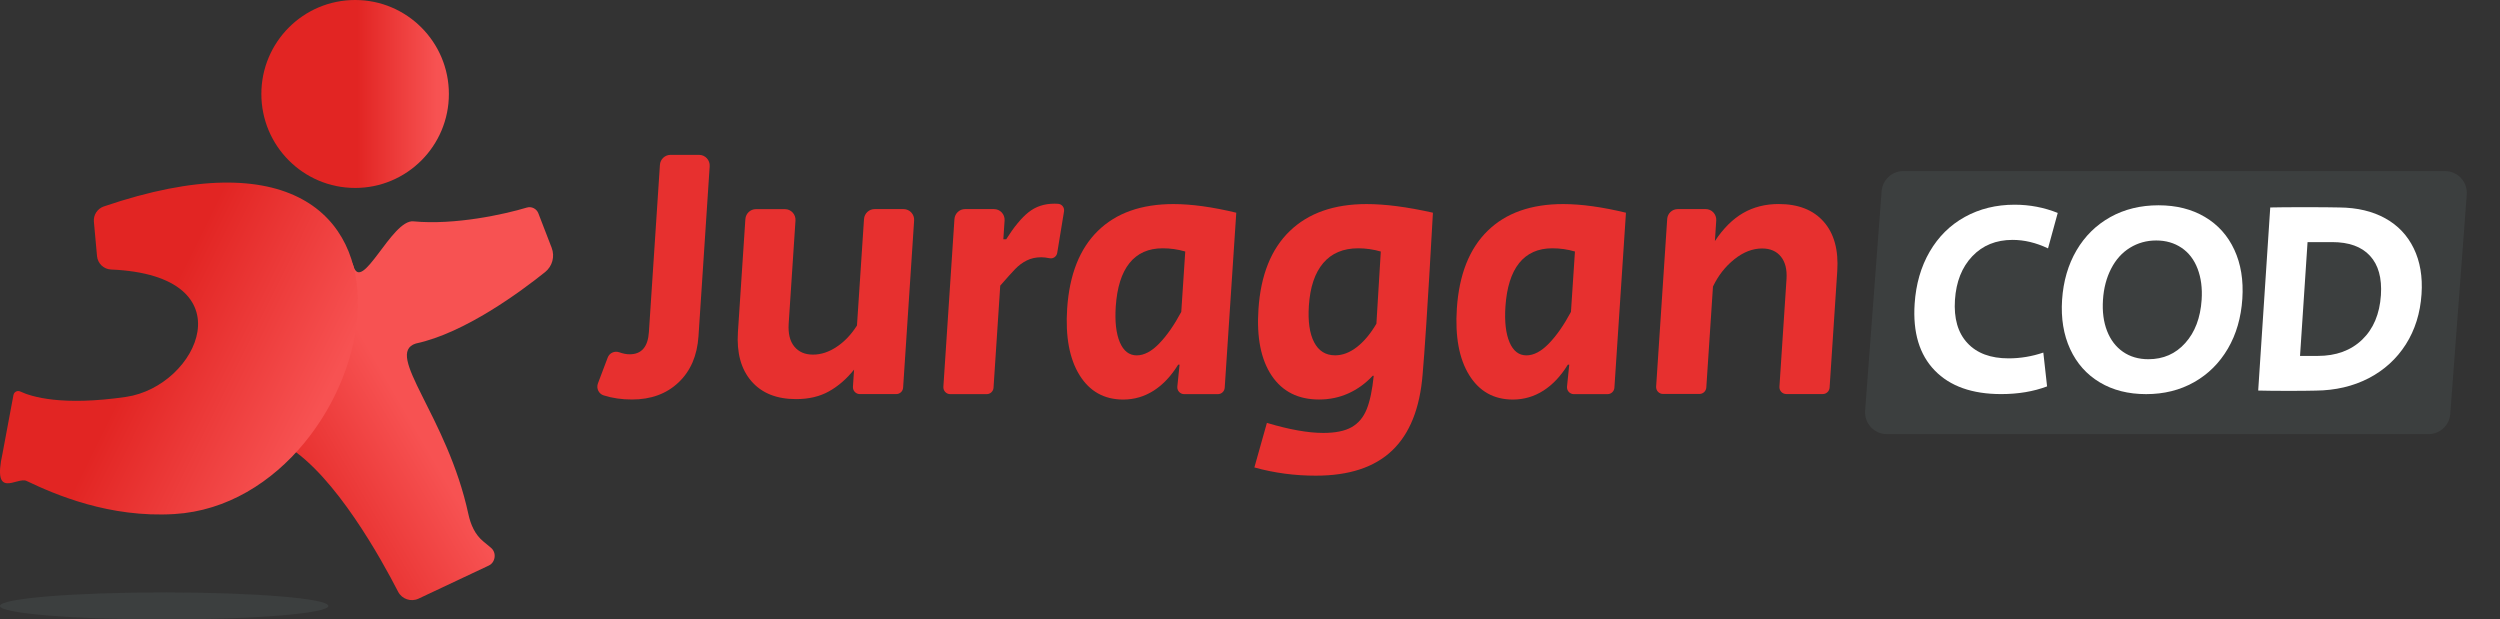 <svg width="226" height="56" viewBox="0 0 226 56" fill="none" xmlns="http://www.w3.org/2000/svg">
<rect x="0" y="0" width="226" height="56" fill="#333333" stroke="none"/>
<path d="M32.103 16.99C36.784 16.99 40.579 13.187 40.579 8.495C40.579 3.804 36.784 0 32.103 0C27.422 0 23.627 3.804 23.627 8.495C23.627 13.187 27.422 16.99 32.103 16.99Z" fill="url(#paint0_linear_977_9441)"/>
<path d="M26.026 40.377C30.342 43.061 34.469 50.534 35.984 53.484C36.333 54.161 37.151 54.44 37.839 54.116L44.19 51.124C44.776 50.85 44.927 49.971 44.379 49.516L43.687 48.941C42.941 48.326 42.548 47.431 42.344 46.487C40.427 37.578 34.674 31.976 37.594 31.053C42.012 30.113 47.093 26.346 49.28 24.594C49.935 24.068 50.173 23.182 49.87 22.398L48.666 19.279C48.502 18.861 48.047 18.635 47.618 18.766C45.607 19.374 41.119 20.367 37.368 20.01C35.407 19.821 32.672 26.67 31.935 23.994C31.108 21.023 18.467 35.674 26.026 40.377Z" fill="url(#paint1_linear_977_9441)"/>
<path d="M8.488 20.047L8.771 23.153C8.832 23.818 9.373 24.335 10.036 24.364C22.546 24.893 17.919 34.923 11.396 35.879C5.626 36.721 2.862 35.875 1.83 35.391C1.573 35.268 1.269 35.428 1.216 35.711L0.229 40.988C-0.725 45.269 1.552 43.073 2.396 43.475C4.996 44.715 9.881 46.824 15.757 46.471C34.756 45.33 43.122 7.161 9.381 18.664C8.8 18.865 8.431 19.435 8.488 20.047Z" fill="url(#paint2_linear_977_9441)"/>
<path d="M14.839 56C23.035 56 29.679 55.453 29.679 54.777C29.679 54.102 23.035 53.554 14.839 53.554C6.644 53.554 0 54.102 0 54.777C0 55.453 6.644 56 14.839 56Z" fill="#3C3F3F"/>
<path d="M54.053 34.66L54.936 32.326C55.094 31.905 55.559 31.696 55.985 31.848C56.317 31.966 56.628 32.028 56.92 32.028C57.993 32.028 58.576 31.357 58.661 30.012L59.657 14.903C59.689 14.396 60.11 14 60.612 14H63.199C63.754 14 64.191 14.474 64.155 15.03L63.143 30.401C63.025 32.154 62.426 33.544 61.337 34.574C60.248 35.604 58.847 36.115 57.13 36.115C56.211 36.115 55.357 35.993 54.572 35.743C54.122 35.604 53.887 35.106 54.053 34.66Z" fill="#E7302F"/>
<path d="M67.928 34.46C66.989 33.377 66.584 31.893 66.709 30.013L67.382 19.809C67.414 19.302 67.835 18.906 68.337 18.906H70.956C71.511 18.906 71.948 19.38 71.912 19.936L71.296 29.265C71.24 30.152 71.406 30.838 71.803 31.325C72.199 31.811 72.762 32.057 73.495 32.057C74.224 32.057 74.944 31.82 75.653 31.341C76.361 30.867 76.965 30.225 77.471 29.424L78.106 19.805C78.139 19.298 78.56 18.902 79.062 18.902H81.681C82.236 18.902 82.673 19.376 82.637 19.932L81.641 35.045C81.621 35.372 81.349 35.625 81.025 35.625H77.722C77.365 35.625 77.082 35.319 77.106 34.959L77.207 33.414C76.527 34.26 75.774 34.914 74.936 35.38C74.102 35.846 73.114 36.079 71.977 36.079C70.216 36.083 68.867 35.544 67.928 34.46Z" fill="#E7302F"/>
<path d="M87.24 18.902H89.86C90.414 18.902 90.852 19.376 90.815 19.932L90.702 21.629H90.961C91.657 20.525 92.325 19.712 92.973 19.192C93.621 18.673 94.402 18.412 95.325 18.412C95.443 18.412 95.552 18.416 95.653 18.424C95.998 18.448 96.244 18.763 96.188 19.107L95.572 22.863C95.52 23.186 95.212 23.407 94.896 23.346C94.601 23.288 94.35 23.256 94.135 23.256C93.641 23.256 93.2 23.354 92.811 23.55C92.422 23.746 92.074 24.004 91.763 24.331C91.451 24.654 91.005 25.152 90.422 25.823L89.815 35.049C89.795 35.376 89.524 35.63 89.2 35.63H85.896C85.54 35.63 85.256 35.323 85.281 34.963L86.281 19.806C86.317 19.299 86.734 18.902 87.24 18.902Z" fill="#E7302F"/>
<path d="M97.589 33.909C96.678 32.437 96.305 30.434 96.471 27.899C96.674 24.825 97.601 22.483 99.252 20.868C100.904 19.253 103.18 18.448 106.079 18.448C107.71 18.448 109.605 18.71 111.759 19.229L110.714 35.049C110.694 35.376 110.423 35.63 110.099 35.63H107.046C106.682 35.63 106.394 35.311 106.431 34.943L106.633 32.968H106.504C105.876 33.986 105.147 34.767 104.305 35.307C103.463 35.846 102.54 36.12 101.532 36.12C99.815 36.116 98.499 35.38 97.589 33.909ZM104.795 31.051C105.487 30.336 106.151 29.383 106.787 28.194L107.147 22.736C106.471 22.54 105.791 22.446 105.107 22.446C103.819 22.446 102.819 22.892 102.107 23.779C101.394 24.666 100.981 25.978 100.864 27.707C100.775 29.073 100.896 30.148 101.232 30.941C101.568 31.73 102.079 32.126 102.763 32.126C103.427 32.122 104.107 31.767 104.795 31.051Z" fill="#E7302F"/>
<path d="M113.395 42.256L114.528 38.229C116.548 38.834 118.245 39.137 119.621 39.137C120.715 39.137 121.569 38.965 122.184 38.618C122.796 38.27 123.253 37.731 123.549 36.995C123.844 36.259 124.055 35.254 124.184 33.974H124.087C123.439 34.669 122.707 35.196 121.889 35.564C121.071 35.932 120.188 36.116 119.245 36.116C117.354 36.116 115.929 35.397 114.961 33.958C113.994 32.519 113.593 30.52 113.763 27.965C113.965 24.87 114.913 22.508 116.597 20.885C118.281 19.262 120.593 18.448 123.536 18.448C125.233 18.448 127.233 18.71 129.537 19.229C129.286 23.689 129.087 27.045 128.937 29.297C128.804 31.313 128.694 32.825 128.605 33.843C128.358 36.917 127.439 39.215 125.848 40.727C124.257 42.244 121.958 43 118.953 43C117.038 43.004 115.188 42.755 113.395 42.256ZM122.662 31.374C123.306 30.875 123.893 30.172 124.427 29.265L124.824 22.736C124.128 22.54 123.447 22.446 122.783 22.446C121.431 22.446 120.374 22.892 119.621 23.779C118.864 24.666 118.431 25.954 118.322 27.642C118.229 29.048 118.387 30.148 118.796 30.937C119.204 31.726 119.84 32.122 120.698 32.122C121.362 32.122 122.018 31.873 122.662 31.374Z" fill="#E7302F"/>
<path d="M132.816 33.909C131.905 32.437 131.533 30.434 131.699 27.899C131.901 24.825 132.828 22.483 134.48 20.868C136.132 19.253 138.407 18.448 141.306 18.448C142.938 18.448 144.832 18.71 146.986 19.229L145.942 35.049C145.921 35.376 145.65 35.63 145.326 35.63H142.274C141.909 35.63 141.622 35.311 141.658 34.943L141.861 32.968H141.731C141.104 33.986 140.375 34.767 139.533 35.307C138.691 35.846 137.767 36.12 136.759 36.12C135.043 36.116 133.727 35.38 132.816 33.909ZM140.023 31.051C140.715 30.336 141.379 29.383 142.015 28.194L142.375 22.736C141.699 22.54 141.019 22.446 140.334 22.446C139.047 22.446 138.047 22.892 137.334 23.779C136.622 24.666 136.209 25.978 136.091 27.707C136.002 29.073 136.124 30.148 136.46 30.941C136.796 31.73 137.306 32.126 137.99 32.126C138.654 32.122 139.33 31.767 140.023 31.051Z" fill="#E7302F"/>
<path d="M151.671 18.901H154.193C154.748 18.901 155.185 19.376 155.148 19.932L155.027 21.792C155.788 20.643 156.638 19.801 157.578 19.257C158.513 18.718 159.586 18.444 160.788 18.444C162.57 18.444 163.93 18.979 164.869 20.05C165.809 21.121 166.213 22.609 166.088 24.514L165.396 35.04C165.375 35.367 165.104 35.621 164.78 35.621H161.476C161.12 35.621 160.837 35.314 160.861 34.955L161.501 25.225C161.557 24.359 161.387 23.684 160.991 23.194C160.594 22.707 160.031 22.462 159.298 22.462C158.44 22.462 157.602 22.785 156.788 23.435C155.974 24.085 155.327 24.907 154.853 25.904L154.25 35.032C154.229 35.359 153.958 35.613 153.634 35.613H150.331C149.974 35.613 149.691 35.306 149.715 34.946L150.715 19.788C150.748 19.298 151.165 18.901 151.671 18.901Z" fill="#E7302F"/>
<path d="M221.04 15.468H172.051C171.019 15.468 170.161 16.277 170.096 17.32L168.606 37.138C168.533 38.278 169.432 39.243 170.562 39.243H219.55C220.583 39.243 221.441 38.434 221.506 37.391L222.996 17.573C223.069 16.433 222.174 15.468 221.04 15.468Z" fill="#3C3F3F"/>
<path d="M174.902 33.492C173.517 32.065 172.91 30.054 173.084 27.454C173.201 25.68 173.655 24.114 174.44 22.757C175.23 21.4 176.286 20.349 177.618 19.613C178.946 18.877 180.453 18.505 182.125 18.505C183.489 18.505 184.785 18.755 186.019 19.249L185.141 22.454C184.056 21.939 182.991 21.686 181.938 21.686C180.444 21.686 179.23 22.18 178.295 23.166C177.359 24.151 176.837 25.463 176.728 27.106C176.618 28.778 176.991 30.082 177.849 31.006C178.708 31.934 179.95 32.396 181.578 32.396C182.647 32.396 183.691 32.22 184.716 31.873L185.056 34.93C183.825 35.392 182.449 35.625 180.918 35.625C178.291 35.629 176.282 34.918 174.902 33.492Z" fill="white"/>
<path d="M189.813 34.562C188.627 33.851 187.736 32.845 187.141 31.554C186.546 30.262 186.303 28.778 186.412 27.106C186.526 25.418 186.959 23.926 187.716 22.634C188.473 21.342 189.493 20.341 190.773 19.625C192.052 18.914 193.505 18.558 195.129 18.558C196.74 18.558 198.137 18.91 199.323 19.613C200.51 20.316 201.396 21.305 201.987 22.585C202.578 23.86 202.817 25.336 202.708 27.008C202.595 28.713 202.161 30.217 201.4 31.517C200.639 32.817 199.623 33.827 198.344 34.55C197.064 35.274 195.619 35.629 194.011 35.629C192.396 35.629 190.999 35.274 189.813 34.562ZM197.55 31.006C198.429 30.029 198.918 28.729 199.028 27.106C199.097 26.047 198.975 25.107 198.659 24.285C198.344 23.464 197.858 22.834 197.206 22.397C196.554 21.959 195.793 21.739 194.922 21.739C194.052 21.739 193.262 21.959 192.55 22.397C191.837 22.834 191.271 23.464 190.849 24.285C190.424 25.107 190.177 26.047 190.109 27.106C190.04 28.165 190.161 29.101 190.477 29.914C190.793 30.728 191.275 31.357 191.918 31.803C192.562 32.249 193.327 32.473 194.214 32.473C195.562 32.473 196.676 31.987 197.55 31.006Z" fill="white"/>
<path d="M204.141 35.306L205.23 18.755C205.939 18.738 206.983 18.73 208.36 18.73C209.757 18.73 210.797 18.738 211.49 18.755C213.097 18.771 214.478 19.098 215.627 19.736C216.777 20.374 217.635 21.281 218.206 22.458C218.777 23.636 219.012 25.009 218.907 26.583C218.793 28.308 218.32 29.821 217.486 31.133C216.652 32.441 215.534 33.459 214.129 34.191C212.724 34.918 211.129 35.294 209.336 35.311C208.761 35.327 207.898 35.335 206.749 35.335C205.587 35.331 204.716 35.323 204.141 35.306ZM209.522 32.175C211.182 32.175 212.518 31.685 213.538 30.708C214.554 29.731 215.121 28.39 215.235 26.681C215.336 25.14 215.008 23.954 214.251 23.129C213.494 22.299 212.348 21.886 210.822 21.886H208.603L207.923 32.175H209.522V32.175Z" fill="white"/>
<defs>
<linearGradient id="paint0_linear_977_9441" x1="23.627" y1="8.497" x2="40.582" y2="8.497" gradientUnits="userSpaceOnUse">
<stop offset="0.512" stop-color="#E22523"/>
<stop offset="0.935" stop-color="#F75252"/>
</linearGradient>
<linearGradient id="paint1_linear_977_9441" x1="9.665" y1="53.737" x2="38.944" y2="36.612" gradientUnits="userSpaceOnUse">
<stop offset="0.512" stop-color="#E22523"/>
<stop offset="0.935" stop-color="#F75252"/>
</linearGradient>
<linearGradient id="paint2_linear_977_9441" x1="-4.72" y1="21.559" x2="30.641" y2="39.11" gradientUnits="userSpaceOnUse">
<stop offset="0.512" stop-color="#E22523"/>
<stop offset="0.935" stop-color="#F75252"/>
</linearGradient>
</defs>
</svg>
